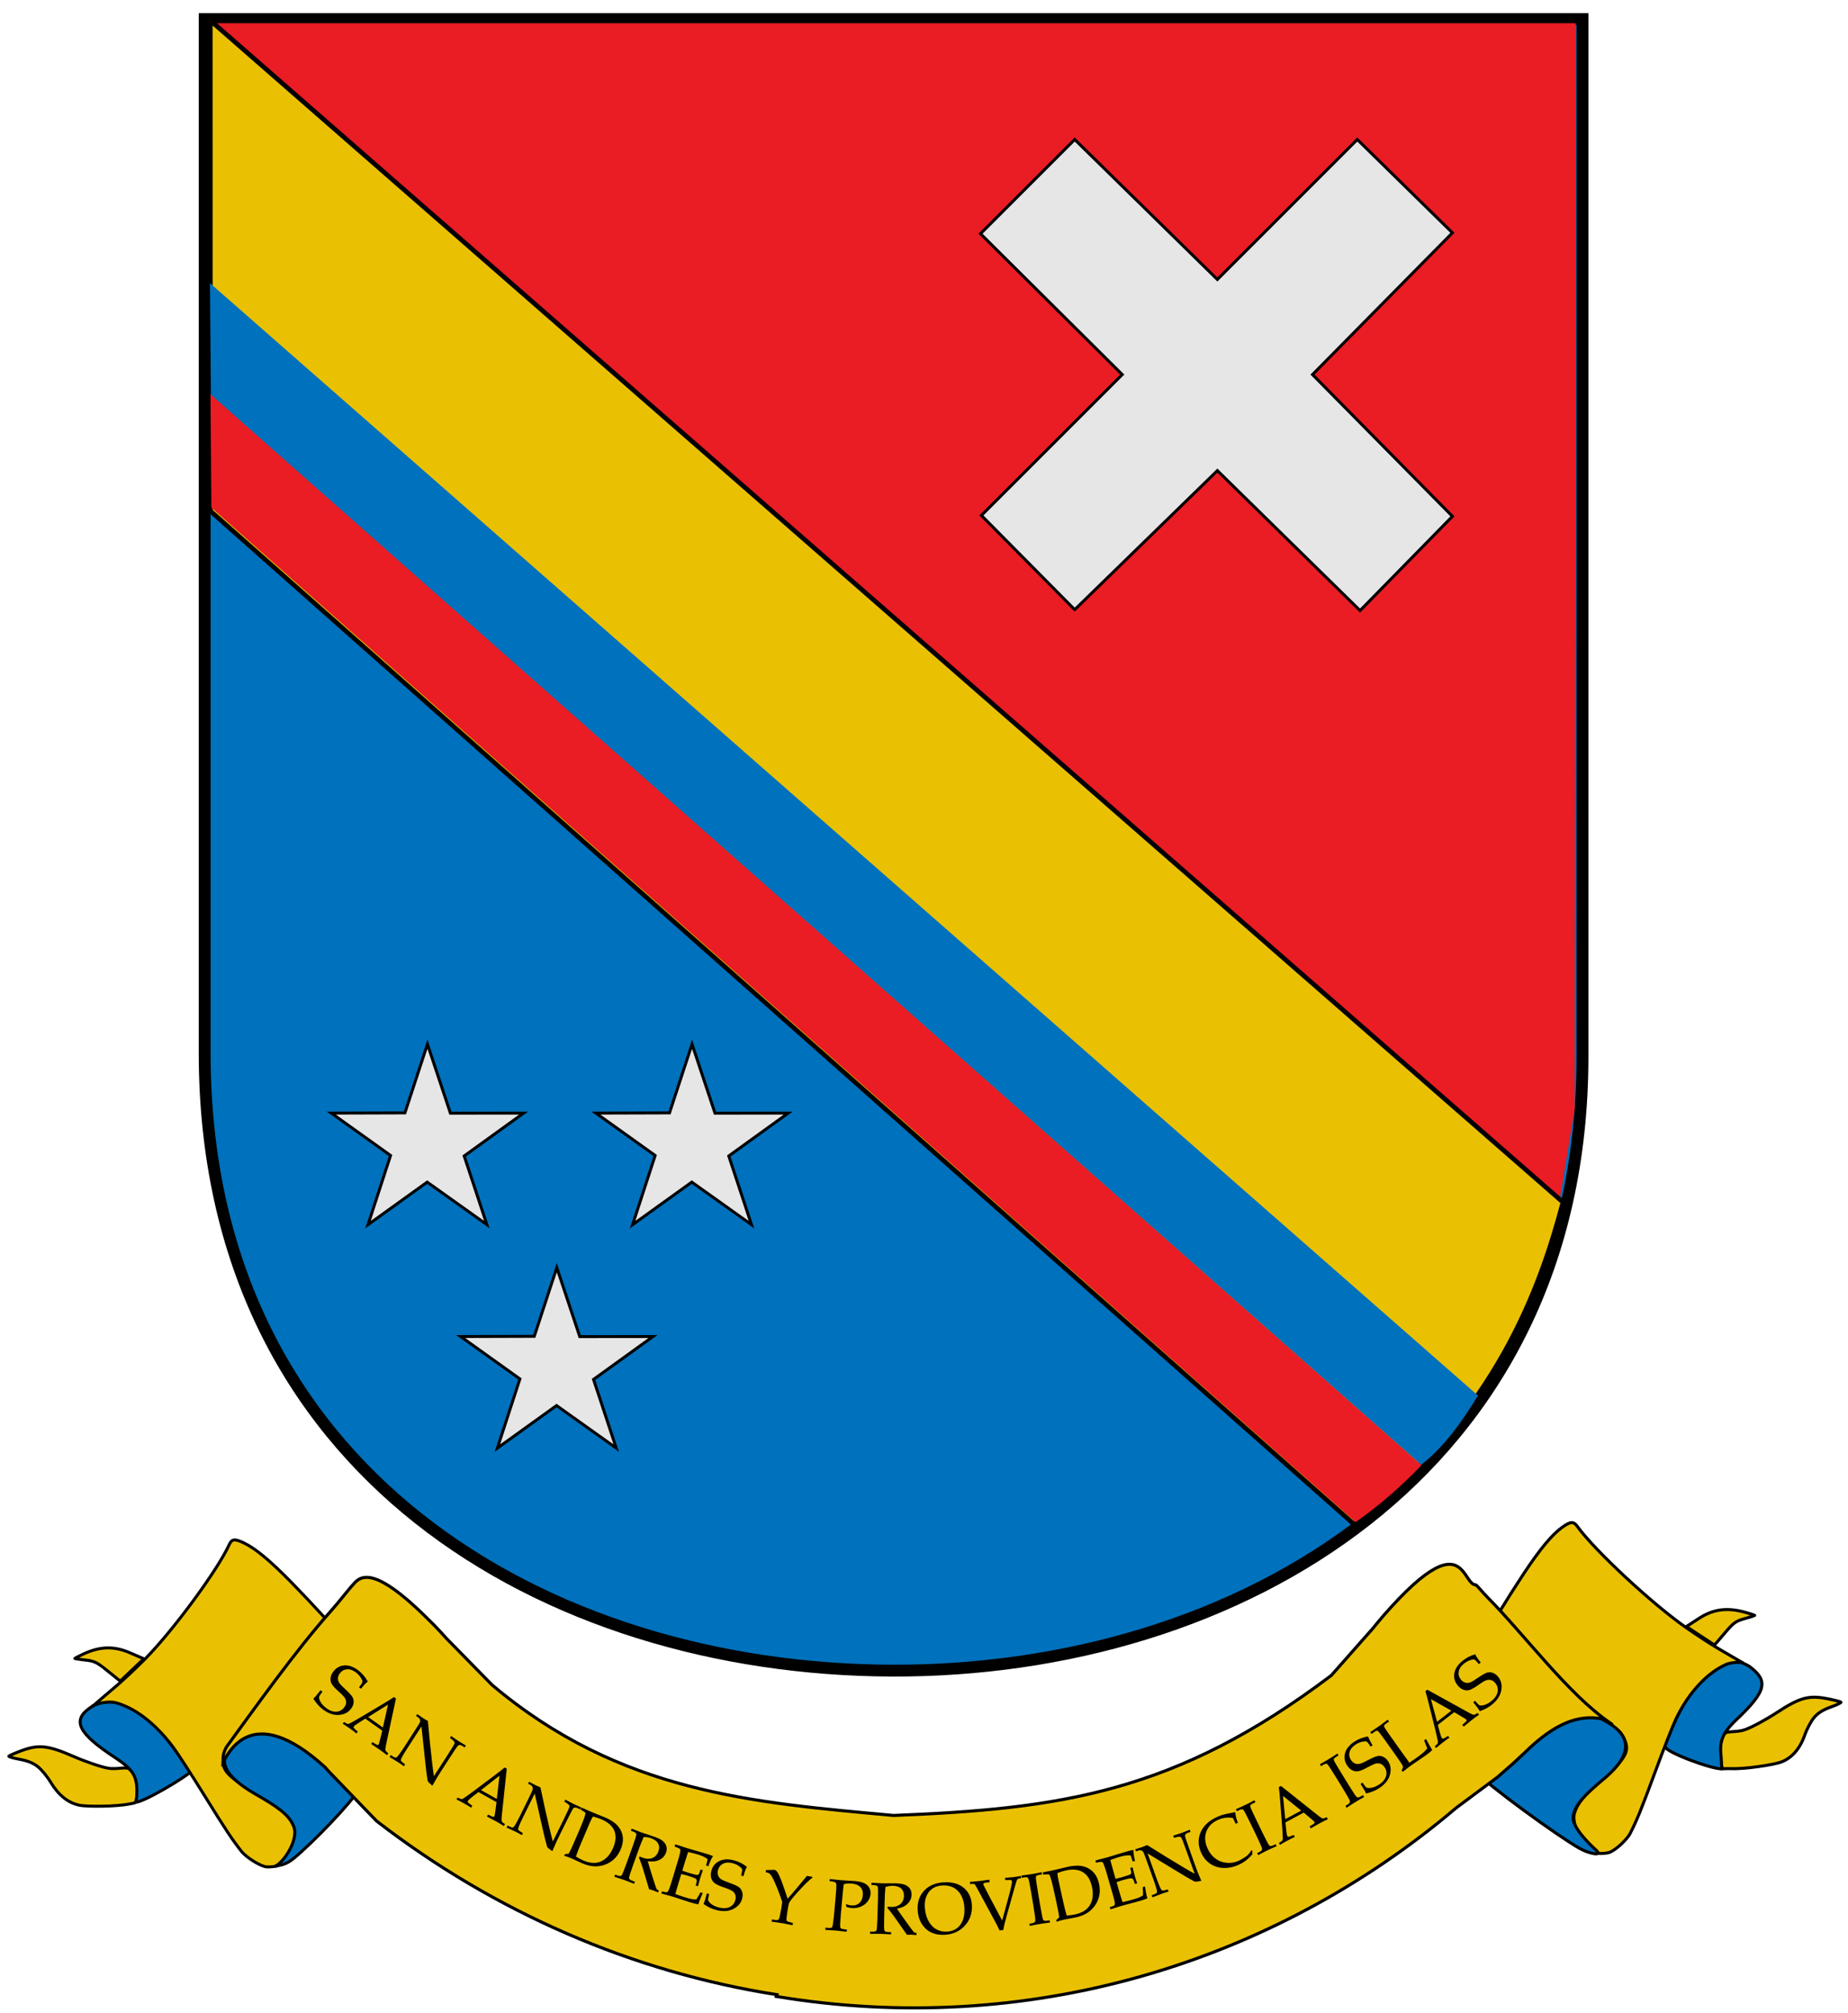 <svg xmlns="http://www.w3.org/2000/svg" version="1.0" width="624.192" height="679.772" viewBox="0 0 177.4 178.4" xml:space="preserve">
  <defs>
    <linearGradient id="a">
      <stop offset="0" style="stop-color:#fff;stop-opacity:0"/>
      <stop offset="1" style="stop-color:#000;stop-opacity:.646"/>
    </linearGradient>
  </defs>
  <path d="M174.164 157.441c-.29.335-.694 1.083-.897 1.661-.471 1.341-1.216 2.213-2.234 2.617-.747.296-3.632.709-4.837.649-.483.008-.513-.01-.885.015-.071-.536-.435-2.132.145-3.283.235-.417 1.146-.153 2.068-.474.638-.222 2.002-.956 3.031-1.631 2.211-1.45 3.077-1.689 4.862-1.337.66.13 1.246.277 1.302.328.056.05-.377.261-.962.468-.74.262-1.225.563-1.592.987z" style="fill:#eac102;stroke:#000;stroke-width:.291"/>
  <path d="M165.31 162.384c-.946.067-5.429-1.595-5.474-2.127-.025-.301.833-2.292 1.705-3.934.47-.884 1.119-1.737 1.938-2.578 1.67-1.734 3.074-2.087 4.502-1.155 1.748 1.348 1.673 2.279-1.322 5.111-1.437 1.359-1.596 2.215-1.442 3.493.069.975-.003.5.093 1.191z" style="fill:#0071bc;stroke:#000;stroke-width:.291"/>
  <path d="M154.419 170.434c-.309.076-.782.104-1.05.061-.451-.072-.51-.116-.796-.59-.17-.282-.489-.672-.708-.868-.532-.476-.913-1.702-.732-2.356.265-.957 1.054-1.944 2.598-3.248 2.568-2.17 2.69-2.865 2.165-3.957-.122-.254-.303-.565-.595-.825-.96-.742-1.877-1.525-2.831-1.832-.745-.253-2.443-1.418-4.811-3.303-1.664-1.324-4.72-4.079-4.784-4.313-.035-.129 1.884-3.265 3.404-5.561 1.552-2.345 2.702-3.73 3.678-4.432.809-.581 1.099-.597 1.471-.078 1.608 2.246 7.125 7.383 10.373 9.659 1.009.707 2.421 1.629 3.138 2.048.717.42 2.196 1.277 2.351 1.373.121-.073-1.156-.089-1.65.186-1.684.75-3.474 2.548-4.74 5.175-.292.606-1.206 2.927-2.03 5.159-1.33 3.599-1.734 4.593-2.379 5.85-.34.664-1.515 1.715-2.07 1.852z" style="fill:#eac102;stroke:#000;stroke-width:.291"/>
  <path d="M151.641 170.03c-2.066-1.161-8.841-6.083-9.892-7.302l-.532-.617 2.966-1.626c1.843-2.993 3.637-3.114 6.367-3.851 1.336-.261 3.215.941 3.943 1.398 1.78 1.117 2.541 2.76-.525 5.32-1.724 1.439-2.775 2.448-2.953 3.594-.15.971 1.471 2.591 2.208 3.25.681.61-.673.345-1.582-.165z" style="fill:#0071bc;stroke:#000;stroke-width:.291"/>
  <path d="M167.475 147.973c-.829.229-1.052.387-1.816 1.28l-1.075 1.256-2.701-1.776 1.206-.782c1.371-.897 2.711-1.072 4.462-.583.516.144.923.28.903.303-.019.022-.46.159-.98.302z" style="fill:#eac102;stroke:#000;stroke-width:.291"/>
  <path d="M3.644 162.192c.352.281.901.947 1.219 1.478.738 1.232 1.645 1.967 2.72 2.204.789.174 3.686.131 4.849-.113.462-.097.644-.066.702-.384.256-.897-.106-2.698-.659-2.91-.316-.37-1.149.027-2.114-.143-.668-.118-2.15-.622-3.292-1.121-2.455-1.071-3.349-1.17-5.016-.553-.616.228-1.156.462-1.2.519-.044.058.422.196 1.035.307.775.141 1.311.359 1.756.715z" style="fill:#eac102;stroke:#000;stroke-width:.286"/>
  <path d="M13.018 165.606c.936-.081 4.947-2.526 5.206-2.881-.102-.297-1.32-2.102-2.511-3.566-.641-.788-1.451-1.519-2.424-2.211-1.961-1.396-3.626-1.114-4.627-.431-1.778 1.213-1.157 2.476 2.349 4.771 1.682 1.101 2.121 1.755 2.131 3.178-.007.911-.031.624-.124 1.14z" style="fill:#0071bc;stroke:#000;stroke-width:.286"/>
  <path d="M25.583 171.798c.317.027.783-.019 1.035-.102.395-.245.345-.25.791-.716.303-.222.434-.779.607-1.003.471-.572.477-1.917-.002-2.44-.457-.891-1.439-1.627-3.214-2.658-2.953-1.716-3.601-2.411-3.316-3.554.066-.266.309-.728.54-1.027.433-.561 1.716-1.561 2.631-2.051.673-.361 2.086-1.756 4.002-3.955 1.347-1.545 3.752-4.696 3.767-4.934.008-.131-2.514-2.887-4.472-4.888-2-2.043-3.408-3.215-4.504-3.747-.909-.441-1.195-.412-1.449.15-1.1 2.433-5.41 8.283-8.102 10.998-.836.843-2.021 1.958-2.632 2.477-.612.519-2.298 1.954-2.342 2.012-.236-.025 1.104-.533 2.14-.331 1.797.471 3.758 1.89 5.537 4.251.41.545 1.783 2.663 3.05 4.708 2.044 3.298 2.644 4.203 3.533 5.327.469.594 1.833 1.436 2.402 1.484z" style="fill:#eac102;stroke:#000;stroke-width:.286"/>
  <path d="M28.206 170.978c1.772-1.448 5.522-5.324 6.293-6.673l-1.571-1.337-1.806-1.64c-2.7-1.998-3.704-2.279-5.726-2.653-1.401-.259-2.298.697-2.913 1.255-1.502 1.361-1.451 2.886 2.069 4.905 1.979 1.135 3.213 1.956 3.624 3.043.571 1.248-.964 3.551-1.793 3.874.591-.138 1.044-.139 1.824-.775z" style="fill:#0071bc;stroke:#000;stroke-width:.286"/>
  <path d="M8.197 151.947c.855.096 1.105.214 2.035.966l1.308 1.057 2.264-2.145-1.337-.575c-1.522-.662-2.864-.626-4.469.119-.473.22-.841.415-.817.434.023.019.481.083 1.017.143z" style="fill:#eac102;stroke:#000;stroke-width:.286"/>
  <path d="M35.129 144.008c1.045-.037 2.774.85 5.892 3.94.239.236.479.468.713.709.406.417.797.854 1.189 1.281l4.309 4.394c12.319 10.381 25.069 11.292 38.547 12.532 15.91-.632 27.041-2.126 42.017-13.438l3.994-4.519c.361-.439.721-.886 1.097-1.315.217-.248.432-.486.654-.73 4.214-4.625 5.822-4.495 6.708-3.638.607.587.883 1.51 1.42 1.506.18.112.604.668 1.09 1.16 3.663 3.705 7.768 9.317 11.768 12.066.724.498-.606-.304-.867-.379-2.716-.483-5.093 1.095-7.371 3.335-.141.111-.909.863-1.186 1.092l-1.345 1.178-3.982 2.966c-17.726 15.038-41.291 22.072-65.253 18.088l.063-.168c-13.9-2.171-27.125-7.936-38.435-16.667l-4.566-4.737-.067-.073c-.102-.116-.202-.231-.305-.346-7.164-6.537-9.355-1.147-9.789-.532.015-.218-.126-.609.308-1.411 2.64-3.615 6.621-9.235 10.019-13.046.451-.506.855-1.005 1.007-1.191.385-.453.74-.943 1.304-1.547.258-.276.591-.491 1.066-.507z" style="fill:#eac102;stroke:#000;stroke-width:.297"/>
  <path style="fill:#0071bc;fill-opacity:1;stroke:#000;stroke-width:1.137;stroke-opacity:1;stroke-miterlimit:4;stroke-dasharray:none" d="M19.647-5.572V93.655c0 40.286 32.799 59.171 65.924 59.307 33.165.131 66.33-19.021 66.341-58.916V-5.572H19.647h0z"/>
  <path style="fill:#ea1c24;fill-opacity:1;fill-rule:evenodd;stroke:none;stroke-width:1;stroke-linecap:butt;stroke-linejoin:miter;stroke-miterlimit:4;stroke-dasharray:none;stroke-opacity:1" d="M20.731-5.169H151.257l-.088 104.183-1.404 8.552L20.731-5.169z"/>
  <path style="fill:#eac102;fill-opacity:1;fill-rule:evenodd;stroke:#000;stroke-width:.445;stroke-linecap:butt;stroke-linejoin:miter;stroke-miterlimit:4;stroke-dasharray:none;stroke-opacity:1" d="M20.193 41.649 129.981 138.908c13.792-10.67 17.951-22.965 20.06-30.905L20.185-5.439l.008 47.088z"/>
  <path style="fill:#0071bc;fill-opacity:1;fill-rule:evenodd;stroke:none;stroke-width:.378px;stroke-linecap:butt;stroke-linejoin:miter;stroke-opacity:1" d="M20.244 30.564 136.422 133.211c2.242-1.75 3.914-4.13 5.46-6.65L20.156 19.782l.088 10.782z"/>
  <path style="fill:#ea1c24;fill-opacity:1;fill-rule:evenodd;stroke:none;stroke-width:.378;stroke-linecap:butt;stroke-linejoin:miter;stroke-miterlimit:4;stroke-dasharray:none;stroke-opacity:1" d="M20.291 41.325 130.137 138.709c2.214-1.556 4.344-3.395 6.324-5.466L20.203 30.446l.088 10.879z"/>
  <path style="font-size:7.056px;font-style:normal;font-variant:normal;font-weight:400;font-stretch:normal;text-align:start;line-height:125%;writing-mode:lr-tb;text-anchor:start;fill:#000;fill-opacity:1;stroke:none;stroke-width:1px;stroke-linecap:butt;stroke-linejoin:miter;stroke-opacity:1;font-family:Book Antiqua;-inkscape-font-specification:Book Antiqua" d="M35.31 154.009c-.196.151-.415.383-.658.694l-.189-.144.167-.219c.108-.143.163-.254.163-.334.001-.08-.058-.211-.176-.392-.118-.181-.267-.339-.446-.475-.293-.222-.579-.323-.859-.302-.28.021-.508.147-.685.38-.111.146-.173.298-.184.455-.011.157.023.303.104.438.081.135.296.363.646.684.349.323.567.565.653.726.087.161.119.339.097.533-.022.194-.102.382-.241.565-.279.367-.673.567-1.182.599-.509.032-1.019-.147-1.531-.537-.176-.133-.339-.286-.49-.457-.151-.171-.291-.36-.419-.567.2-.194.429-.464.689-.809l.186.142-.104.137c-.135.177-.209.294-.223.35-.014.056-.005.133.027.232.046.148.125.293.235.436.11.143.246.276.407.398.346.263.674.384.986.365.312-.02.563-.155.754-.405.111-.146.173-.294.187-.445.013-.15-.019-.294-.097-.431-.078-.137-.262-.336-.553-.598-.388-.347-.631-.61-.729-.788-.098-.178-.135-.37-.112-.576.024-.206.115-.414.275-.624.271-.356.622-.55 1.052-.581.43-.031.873.127 1.328.473.183.139.351.298.505.477.154.179.293.379.416.6zm1.385 4.717-1.624-1.153-.512.317c-.338.211-.531.35-.579.417-.031.043-.041.082-.031.118.01.035.059.093.146.172l.248.222-.126.177c-.17-.141-.368-.291-.593-.45-.27-.191-.511-.353-.725-.485l.126-.177.086.057c.134.089.228.136.283.14.055.004.137-.025.245-.086.324-.175.667-.37 1.028-.584l2.015-1.202c.536-.318.916-.556 1.139-.712l.191.136-.926 4.315c-.064.293-.096.473-.097.542-.001.068.013.127.04.176.027.049.11.128.249.238l-.126.177c-.234-.186-.462-.357-.683-.514-.206-.146-.485-.335-.837-.565l.126-.177.29.181c.105.063.171.095.199.095.043-.001.075-.017.098-.049.024-.034.058-.142.103-.324l.245-1zm-1.356-1.309 1.416 1.005.493-2.194-1.909 1.188zm5.117.903-1.292 1.999c-.294.455-.491.778-.589.969-.075.146-.106.244-.094.294.012.05.091.132.234.244l.176.134-.118.182c-.202-.149-.387-.279-.557-.389-.118-.076-.392-.244-.823-.503l.118-.182.208.135c.125.081.219.117.28.107.061-.01.129-.063.205-.159.158-.198.355-.48.591-.844l.93-1.438c.175-.27.344-.539.509-.807.068-.114.103-.201.104-.259.001-.058-.013-.12-.042-.185-.029-.065-.089-.127-.179-.186l-.179-.116.118-.182c.236.172.419.3.548.383.139.09.296.182.47.275.04.357.073.7.099 1.03.026.33.057.665.094 1.006l.204 1.855c.075.667.137 1.136.185 1.408l1.201-1.857c.503-.777.763-1.211.782-1.302.019-.09-.063-.208-.245-.353l-.204-.161.118-.182c.302.214.539.377.71.488.179.116.415.259.707.429l-.118.182-.223-.144c-.179-.116-.321-.123-.426-.021-.068.068-.35.485-.845 1.25l-.844 1.305c-.227.351-.483.781-.767 1.288-.236-.21-.369-.338-.4-.384-.031-.046-.051-.102-.063-.17-.061-.376-.115-.784-.163-1.226l-.419-3.914zm7.21 7.27-1.737-.974-.476.369c-.314.245-.491.404-.532.476-.026.046-.032.086-.018.12.014.034.068.086.164.155l.27.195-.106.189c-.184-.122-.397-.25-.637-.385-.288-.162-.546-.297-.772-.405l.106-.189.092.048c.142.075.241.111.296.109.055-.002.133-.039.234-.112.304-.209.624-.439.96-.69l1.876-1.409c.499-.373.851-.65 1.057-.829l.204.115-.463 4.389c-.033.298-.046.481-.039.549.007.068.026.125.058.171.032.046.123.116.273.21l-.106.189c-.253-.16-.497-.306-.733-.439-.22-.124-.518-.281-.892-.473l.106-.189.308.149c.111.052.18.076.208.073.042-.005.073-.025.092-.059.02-.036.043-.147.068-.333l.138-1.021zm-1.488-1.158 1.515.849.257-2.234-1.772 1.384zm5.152.328-1.053 2.135c-.24.486-.398.83-.474 1.03-.058.153-.077.254-.059.303.018.049.105.12.261.215l.19.113-.096.195c-.217-.125-.417-.232-.598-.322-.126-.062-.418-.197-.876-.405l.096-.195.222.11c.134.066.231.091.29.074.059-.017.121-.077.185-.181.134-.215.298-.518.49-.907l.757-1.536c.142-.288.28-.575.413-.86.055-.121.079-.211.073-.269-.006-.058-.027-.118-.063-.179-.036-.061-.103-.116-.2-.164l-.192-.094.096-.195c.254.143.451.249.589.317.148.073.315.146.499.219.081.35.153.687.217 1.012.064.325.134.654.21.989l.417 1.819c.151.653.267 1.112.346 1.377l.978-1.984c.409-.83.618-1.291.626-1.383.008-.092-.087-.2-.284-.323l-.221-.136.096-.195c.325.178.578.312.762.403.192.094.442.209.752.344l-.096.195-.238-.117c-.192-.094-.333-.085-.425.029-.06.075-.292.522-.695 1.34l-.687 1.393c-.185.375-.389.831-.613 1.368-.259-.181-.406-.293-.442-.335-.036-.042-.063-.096-.082-.161-.104-.366-.205-.766-.304-1.199l-.868-3.839zm3.264 5.773c.173-.313.433-.879.78-1.698l.39-.92c.16-.376.285-.706.375-.99.052-.165.072-.265.058-.301-.014-.036-.091-.096-.232-.181l-.238-.146.085-.2c.344.159.577.263.697.314l.856.355.7.282c.281.114.556.263.825.447.269.184.485.416.648.696.163.28.25.581.26.904.01.323-.059.66-.209 1.013-.303.715-.794 1.204-1.473 1.467-.679.263-1.407.23-2.183-.099l-.386-.175c-.376-.177-.615-.287-.717-.33-.171-.073-.394-.152-.669-.239l.065-.152.369-.049zm.692.275c.268.163.51.291.728.384.592.251 1.116.294 1.573.128.552-.202.979-.658 1.279-1.366.262-.617.297-1.158.105-1.621-.192-.463-.605-.829-1.239-1.098-.222-.094-.495-.184-.818-.268-.111.192-.222.417-.331.675l-.88 2.074c-.162.383-.302.746-.418 1.091zm6.9.451c.102.381.237.83.404 1.347l.331 1.031c.06.178.105.283.135.316.03.033.064.056.103.07l.084.03-.074.204c-.174-.08-.328-.144-.462-.192-.123-.044-.256-.084-.397-.118l-.588-1.963c-.111-.362-.24-.724-.385-1.084l.072-.099c.121.056.212.095.273.117.361.13.677.139.948.027.271-.112.463-.324.575-.635.101-.279.093-.528-.024-.747-.116-.219-.338-.387-.664-.505-.227-.082-.47-.122-.729-.12-.15.334-.295.697-.436 1.088l-.565 1.565c-.275.763-.409 1.192-.403 1.289.007.096.111.181.311.253l.253.091-.074.204c-.353-.144-.648-.259-.883-.344-.186-.067-.524-.181-1.016-.341l.074-.204.243.088c.186.067.311.066.374-.002.064-.069.235-.488.513-1.26l.562-1.559c.242-.67.357-1.052.346-1.146-.011-.094-.127-.181-.347-.261l-.175-.063.075-.207c.396.162.699.282.911.358.143.051.35.12.622.206.315.101.541.177.677.226.374.135.643.277.808.425.165.149.271.316.317.501.047.185.033.382-.042.589-.11.305-.317.534-.62.688-.303.154-.679.199-1.127.135zm3.211 1.229-.245.808-.138.466c-.088.29-.149.503-.183.639.314.121.654.238 1.021.349.246.075.456.126.63.155.112.019.235.026.369.018.114-.177.243-.402.388-.674l.221.067c-.205.463-.332.775-.381.936l-.038.15c-.26-.052-.512-.116-.756-.19l-.515-.167c-.567-.189-.984-.324-1.252-.405-.257-.078-.601-.174-1.032-.288l.063-.208.102.031c.191.058.317.076.378.053.061-.022.12-.1.179-.234.058-.133.159-.436.303-.909l.549-1.81c.09-.297.156-.542.2-.735.043-.193.062-.311.056-.352-.005-.041-.021-.076-.045-.106-.025-.029-.114-.075-.268-.139l-.246-.103.062-.204.356.108.346.116c.194.066.341.114.442.145l1.271.367.601.179c.205.06.409.131.612.214-.162.234-.311.557-.445.97l-.224-.068c.073-.242.122-.447.147-.614-.23-.175-.534-.32-.912-.435-.301-.091-.621-.174-.958-.247-.06.207-.125.413-.195.618l-.161.506-.203.669c.214.079.404.144.571.195.523.159.825.23.905.215.08-.015.149-.117.206-.306l.065-.214.224.068c-.116.327-.204.59-.264.788-.063.209-.13.457-.201.746l-.224-.068.058-.191c.064-.211.062-.353-.006-.425-.068-.072-.352-.184-.851-.335-.185-.056-.379-.105-.582-.148zm6.303-.693c-.121.216-.231.515-.332.897l-.231-.058.067-.267c.044-.174.05-.298.019-.372-.031-.074-.136-.171-.316-.291-.179-.12-.378-.207-.597-.262-.356-.09-.659-.07-.908.059-.249.129-.409.335-.48.618-.045.178-.042.342.01.491.051.149.141.27.268.362.127.092.415.217.863.375.448.16.743.297.886.411.143.114.243.265.299.452.056.187.056.392 0.0.615-.113.448-.397.786-.852 1.015-.455.229-.995.265-1.619.108-.214-.054-.424-.13-.63-.228-.206-.098-.409-.217-.608-.357.107-.257.212-.595.315-1.015l.227.057-.042.167c-.054.216-.077.352-.067.409.009.057.048.125.116.203.101.118.23.221.388.309.158.088.335.157.531.206.421.106.771.088 1.05-.052.279-.141.457-.363.534-.669.045-.178.044-.339-.003-.482-.047-.143-.133-.263-.258-.358-.125-.095-.373-.206-.744-.333-.493-.167-.82-.313-.98-.438-.16-.126-.27-.287-.329-.486-.059-.198-.056-.426.008-.682.109-.434.356-.75.739-.947.383-.197.853-.226 1.407-.087.223.056.44.136.652.24.212.104.418.234.618.388zm3.908 3.06c.174-.184.455-.509.843-.973l1.011-1.217.526.091-.015.085c-.33.262-.749.671-1.257 1.227-.508.555-.821.933-.937 1.132-.04.07-.087.259-.14.567-.071.41-.117.736-.138.98-.009.131.001.213.029.245.028.032.141.074.337.126l.253.072-.036.21c-.391-.084-.698-.145-.919-.183l-1.097-.165.036-.21.289.05c.192.033.315.014.367-.059.052-.073.133-.427.243-1.063.032-.186.061-.389.088-.611-.199-.587-.389-1.097-.568-1.531-.179-.434-.338-.756-.476-.967-.076-.116-.145-.195-.209-.239-.064-.044-.177-.079-.34-.108l.036-.21c.096-.002.284-.007.565-.014l.278-.008c.097.056.173.12.226.189.095.126.226.399.393.82.128.323.332.912.611 1.766zm5.391-1.395c-.045.328-.085.678-.118 1.051l-.174 1.959c-.061.689-.075 1.076-.041 1.162.034.086.165.139.394.16l.237.021-.019.216c-.404-.052-.722-.088-.955-.109-.206-.018-.571-.043-1.097-.073l.019-.216.309.027c.144.013.238.003.283-.028.044-.032.077-.102.098-.209.021-.108.063-.439.126-.994l.163-1.832.053-.711c.022-.296.006-.479-.046-.551-.052-.072-.192-.117-.418-.138l-.172-.015.019-.216c.285.037.647.075 1.086.114.259.023.546.042.863.056.209.009.367.019.475.028.554.049.947.186 1.181.409.231.224.332.507.301.85-.022.249-.116.483-.28.7-.165.217-.385.384-.662.5-.277.116-.565.161-.864.134-.137-.012-.307-.049-.509-.111l-.045-.267c.197.071.362.112.497.124.316.028.575-.045.777-.22.202-.175.318-.428.348-.759.028-.32-.048-.579-.23-.776-.182-.197-.468-.313-.86-.348-.222-.02-.468.001-.739.062zm5.103 2.348c.216.33.484.714.805 1.153l.637.876c.113.15.189.236.227.258.038.022.078.033.12.034l.09.003-.006.217c-.19-.021-.356-.034-.499-.038-.131-.004-.269.001-.414.013l-1.173-1.68c-.219-.309-.454-.612-.705-.909l.038-.116c.133.015.231.024.296.026.383.011.686-.08.909-.271.222-.191.338-.452.348-.783.008-.296-.077-.53-.256-.702-.179-.172-.442-.262-.788-.272-.241-.007-.485.031-.73.114-.038.364-.063.754-.074 1.17l-.047 1.663c-.023.81-.016 1.26.021 1.35.037.089.162.137.375.143l.269.008-.006.217c-.381-.027-.696-.044-.946-.051-.197-.006-.555-.008-1.072-.006l.006-.217.258.007c.197.006.316-.034.355-.119.039-.085.07-.537.093-1.357l.047-1.656c.02-.712.01-1.111-.03-1.197-.04-.086-.177-.132-.411-.139l-.186-.005.006-.22c.427.03.752.049.977.055.152.004.37.005.655.001.331-.002.569-.001.713.003.397.011.697.062.9.151.203.09.356.215.458.376.102.161.15.352.144.573-.009.324-.134.606-.374.848-.24.241-.583.402-1.028.481zm1.986.1c-.032-.755.186-1.373.653-1.855.467-.482 1.106-.74 1.916-.774.794-.033 1.425.154 1.894.563.469.409.718.968.748 1.677.032.764-.202 1.414-.704 1.95-.502.536-1.15.821-1.947.854-.498.021-.931-.062-1.3-.249-.369-.187-.666-.47-.891-.849-.225-.379-.348-.819-.369-1.319zm.687-.312c.022.519.13.966.324 1.343.194.377.444.655.751.834.306.179.651.26 1.034.244.356-.015.663-.11.922-.284.259-.174.458-.426.597-.756.139-.33.199-.727.179-1.19-.02-.486-.122-.899-.306-1.237-.183-.338-.425-.588-.726-.75-.301-.162-.652-.235-1.054-.218-.367.015-.681.106-.94.271-.26.165-.459.399-.598.703-.139.304-.2.65-.184 1.04zm7.181 2.308c-.138-.294-.276-.568-.414-.823l-1.579-2.922c-.227-.422-.357-.652-.392-.69-.034-.038-.135-.047-.301-.028l-.14.016-.025-.216c.36-.025.666-.053.917-.081.265-.031.581-.075.949-.134l.028.246-.339.039c-.116.013-.19.033-.222.059-.032.026-.045.061-.04.107.003.03.013.062.029.097l.58 1.123 1.196 2.251.641-2.352c.215-.799.315-1.264.3-1.394-.012-.105-.081-.152-.207-.143l-.142.006-.298.003-.025-.216c.305-.019.556-.04.752-.063.205-.024.462-.061.771-.113l.025.216-.137.016c-.11.013-.186.047-.229.104-.043.057-.111.249-.202.576l-.828 2.95c-.156.554-.261.995-.316 1.323l-.353.041zm2.859-.649.214-.036c.211-.035.328-.107.353-.216.025-.109-.036-.601-.182-1.475l-.192-1.152c-.151-.906-.253-1.403-.305-1.489-.052-.087-.168-.115-.349-.085l-.275.046-.036-.214c.379-.047.752-.101 1.119-.162.306-.051.582-.105.829-.163l.036.214-.262.044c-.161.027-.258.063-.293.108-.034.045-.042.147-.023.304.029.244.096.677.199 1.297l.196 1.172c.147.881.247 1.363.301 1.446.053.083.184.107.393.072l.224-.037.036.214c-.281.031-.586.073-.915.128-.383.064-.727.13-1.032.197l-.036-.214zm2.862-.607c-.041-.356-.157-.967-.349-1.835l-.216-.976c-.088-.399-.178-.74-.269-1.024-.053-.165-.095-.258-.127-.279-.032-.021-.13-.025-.294-.013l-.278.019-.047-.212c.372-.071.623-.12.75-.148l.903-.207.734-.176c.295-.07.605-.108.931-.114.326-.006.636.058.931.191.295.133.541.329.736.585.196.257.335.572.417.947.168.758.051 1.441-.35 2.05-.401.608-1.012 1.004-1.835 1.185l-.416.081c-.409.074-.668.123-.776.147-.182.04-.41.105-.684.194l-.036-.161.272-.254zm.723-.177c.313-.022.584-.059.815-.11.628-.139 1.08-.408 1.356-.808.333-.485.416-1.103.25-1.855-.145-.655-.429-1.115-.854-1.381-.425-.266-.973-.325-1.646-.176-.235.052-.509.137-.822.256.021.221.061.469.122.742l.486 2.2c.09.406.187.783.292 1.131zm4.786-3.2.234.811.138.466c.084.291.149.503.194.636.329-.069.678-.156 1.047-.262.247-.071.451-.142.613-.213.104-.044.211-.106.319-.185-.001-.21-.015-.469-.041-.777l.222-.064c.08.5.143.831.189.992l.05.147c-.247.097-.493.182-.738.252l-.523.14c-.578.15-1.002.264-1.271.342-.258.074-.599.181-1.023.32l-.06-.209.103-.03c.192-.055.307-.109.346-.161.039-.052.046-.15.023-.293-.024-.144-.104-.453-.241-.927l-.524-1.817c-.086-.298-.163-.54-.233-.725-.069-.186-.117-.294-.144-.326-.027-.032-.059-.053-.096-.064-.037-.011-.137-.001-.3.029l-.263.047-.059-.205.357-.103.354-.091c.198-.05.348-.09.45-.119l1.266-.383.601-.177c.205-.061.415-.112.63-.153-.009.285.043.637.154 1.056l-.225.065c-.07-.243-.14-.441-.211-.595-.288-.022-.622.022-1.002.131-.302.087-.615.192-.939.314.062.207.12.415.173.624l.14.512.194.672c.222-.05.417-.099.585-.147.525-.151.817-.255.876-.312.059-.056.061-.18.006-.369l-.062-.215.225-.065c.081.338.15.606.207.804.06.21.139.455.237.735l-.225.065-.055-.192c-.061-.212-.14-.33-.236-.353-.096-.024-.395.037-.896.181-.185.053-.375.118-.568.193zm2.978-2.759.803 2.241c.183.51.32.862.412 1.057.07.148.129.232.177.253.048.021.16.008.336-.038l.213-.058.073.204c-.241.069-.457.138-.647.206-.132.047-.432.163-.9.348l-.073-.204.234-.084c.141-.05.225-.103.255-.157.029-.054.029-.141-.001-.259-.061-.246-.165-.574-.312-.982l-.578-1.612c-.108-.303-.219-.601-.332-.895-.049-.124-.097-.204-.143-.24-.046-.036-.103-.062-.173-.079-.069-.017-.155-.007-.257.03l-.201.072-.073-.204c.28-.083.492-.151.637-.203.156-.056.324-.125.504-.206.308.185.601.367.879.547.278.18.563.359.857.537l1.597.965c.575.345.985.581 1.231.708l-.746-2.082c-.312-.871-.499-1.342-.559-1.412-.06-.07-.204-.076-.43-.02l-.251.064-.073-.204c.354-.11.626-.199.819-.268.201-.072.458-.173.77-.302l.073.204-.25.09c-.201.072-.293.181-.275.325.012.096.172.573.48 1.431l.524 1.463c.141.394.327.858.558 1.392-.31.06-.493.088-.548.085-.055-.003-.113-.021-.173-.053-.335-.18-.693-.385-1.073-.615l-3.364-2.044zm8.457-2.85-.269-.552c-.241-.043-.478-.051-.71-.023-.232.028-.46.09-.683.187-.569.246-.95.617-1.143 1.111-.193.494-.164 1.031.087 1.61.176.407.42.732.732.975.312.243.668.388 1.069.435.401.047.779-.007 1.135-.161.282-.122.548-.276.795-.461.186-.138.349-.329.491-.573l.094.034c-.002.116-.001.232.004.347-.194.229-.402.429-.625.599-.223.17-.461.31-.714.42-.518.225-1.018.322-1.497.292-.48-.03-.901-.176-1.265-.438-.364-.262-.642-.615-.834-1.06-.193-.445-.258-.889-.197-1.332.061-.443.244-.845.549-1.206.305-.361.741-.665 1.308-.91.297-.129.666-.231 1.106-.306.218-.039.394-.074.529-.105.003.267.086.609.249 1.026l-.212.092zm2.063 2.817.195-.094c.192-.093.285-.195.278-.307-.007-.112-.203-.566-.589-1.364l-.508-1.051c-.4-.827-.637-1.275-.711-1.344-.074-.069-.194-.063-.359.017l-.251.121-.095-.195c.35-.152.693-.308 1.028-.47.279-.135.529-.265.749-.389l.094.195-.239.115c-.147.071-.23.133-.251.186-.02.053.001.153.064.298.097.226.282.623.556 1.189l.517 1.07c.389.804.621 1.239.695 1.303s.207.051.397-.041l.205-.099.094.195c-.261.109-.542.235-.842.38-.349.169-.661.329-.935.479l-.095-.195zm4.469-3.89-1.754.942.056.599c.038.397.077.631.116.704.025.047.056.073.092.08.036.007.109-.012.219-.055l.309-.123.103.191c-.202.09-.424.2-.667.331-.291.157-.544.301-.756.434l-.103-.191.089-.052c.139-.08.223-.144.251-.192.028-.048.038-.133.032-.258-.013-.369-.035-.762-.067-1.18l-.181-2.339c-.047-.621-.091-1.067-.132-1.337l.206-.111 3.454 2.747c.234.187.381.297.442.328.061.031.119.045.175.043.056-.003.164-.042.324-.117l.103.191c-.271.127-.525.255-.764.383-.223.12-.515.286-.878.499l-.103-.191.291-.18c.103-.066.161-.111.173-.136.018-.039.018-.075-0-.109-.02-.036-.101-.115-.244-.236l-.787-.664zm-1.776.633 1.53-.822-1.746-1.416.217 2.238zm5.779-1.279.185-.114c.182-.112.264-.223.246-.333-.018-.11-.259-.543-.723-1.298l-.612-.995c-.481-.783-.762-1.204-.843-1.265-.081-.061-.199-.043-.356.053l-.238.146-.114-.185c.333-.186.658-.376.975-.571.264-.162.5-.317.706-.463l.114.185-.226.139c-.139.085-.216.156-.231.21-.015.055.016.152.094.29.119.215.343.591.673 1.127l.623 1.012c.468.761.742 1.17.823 1.227.081.057.211.03.391-.081l.194-.119.114.185c-.249.134-.515.289-.799.463-.331.203-.625.394-.882.571l-.114-.185zm2.174-6.667c.077.235.222.519.435.852l-.199.13-.151-.23c-.098-.15-.185-.238-.261-.266-.076-.027-.218-.015-.428.036-.21.051-.409.138-.597.262-.307.202-.498.438-.571.709-.074.271-.03.528.13.772.101.154.223.262.368.325.144.063.294.079.448.048.154-.031.441-.158.86-.381.421-.221.722-.346.902-.374.181-.028.359.001.534.086.176.085.326.224.452.416.253.386.31.824.17 1.314-.14.49-.479.912-1.016 1.264-.184.121-.382.224-.594.31-.212.085-.437.154-.675.206-.117-.253-.294-.56-.533-.919l.196-.129.094.144c.122.186.207.295.256.327.048.032.124.049.228.052.155.006.318-.02.49-.076.172-.056.342-.14.511-.251.363-.238.587-.508.673-.808.086-.301.042-.583-.13-.846-.101-.154-.22-.262-.357-.324-.137-.062-.283-.08-.438-.052-.155.028-.405.135-.749.322-.457.25-.785.392-.986.425-.201.033-.394.004-.58-.087-.186-.091-.351-.247-.496-.468-.246-.374-.311-.77-.197-1.185.115-.416.411-.781.889-1.094.192-.126.398-.232.618-.317.22-.085.455-.149.704-.192zm3.954 2.527c.19-.121.372-.243.546-.367.352-.25.621-.455.806-.615.128-.113.252-.242.372-.387l-.3-.78.183-.13c.205.387.403.744.595 1.069-.149.148-.369.325-.661.533l-1.353.927c-.18.128-.452.337-.818.627l-.106-.149c.103-.172.142-.305.116-.399-.026-.094-.223-.401-.592-.919l-1.097-1.545c-.399-.562-.635-.865-.708-.91-.073-.045-.172-.023-.298.066l-.306.217-.126-.177c.455-.303.755-.507.901-.611.195-.138.454-.332.778-.582l.126.177-.348.247c-.099.071-.142.144-.127.219.014.076.17.322.466.74l1.271 1.789.571.786.109.172zm4.312-4.851-1.573 1.221.155.582c.104.385.181.61.232.675.032.042.067.063.104.063.037.001.106-.03.207-.091l.284-.173.133.171c-.184.123-.385.268-.603.437-.261.203-.486.387-.674.554l-.133-.171.08-.066c.124-.102.196-.179.216-.231.02-.052.016-.138-.012-.259-.074-.361-.162-.745-.262-1.153l-.568-2.276c-.15-.605-.267-1.037-.352-1.297l.185-.144 3.864 2.134c.262.146.425.229.49.25.065.021.125.025.18.013.055-.012.155-.069.3-.17l.133.171c-.246.17-.476.339-.69.505-.2.155-.46.368-.783.638l-.133-.171.257-.225c.091-.082.14-.136.148-.163.012-.041.006-.077-.018-.108-.025-.033-.119-.097-.28-.192l-.887-.524zm-1.645.92 1.371-1.065-1.958-1.106.586 2.171zm3.663-6.481c.104.224.281.49.531.795l-.182.153-.177-.211c-.115-.137-.212-.215-.29-.234-.078-.018-.219.01-.421.085-.202.075-.39.185-.562.329-.282.236-.443.493-.485.77-.042.278.031.528.218.752.118.141.252.234.403.28.151.046.301.045.45-.004.149-.049.42-.208.81-.478.392-.269.677-.427.853-.476.176-.049.357-.041.541.023.184.064.35.185.498.361.296.354.404.782.321 1.286-.082.503-.37.961-.863 1.374-.169.142-.354.267-.554.376-.2.109-.416.204-.646.283-.145-.238-.357-.522-.636-.851l.18-.15.111.132c.143.171.24.269.292.295.052.026.129.034.233.025.154-.012.314-.057.478-.133.164-.076.324-.179.479-.309.333-.279.524-.572.574-.881.05-.309-.026-.584-.228-.825-.118-.141-.249-.234-.392-.281-.143-.046-.291-.047-.441-.001-.151.045-.386.181-.706.407-.425.302-.735.48-.93.536-.196.056-.391.05-.586-.019-.195-.069-.378-.204-.547-.407-.288-.343-.399-.728-.333-1.154.065-.426.317-.823.756-1.19.176-.147.368-.276.577-.387.209-.11.434-.201.677-.273z"/>
  <path d="m40.946 84.76 2.204 6.624 7.025-.008-5.704 4.115 2.179 6.59-5.729-4.081-5.679 4.081 2.163-6.637-5.688-4.068 7.066-.021 2.163-6.595zM66.346 84.76l2.204 6.624 7.025-.008-5.704 4.115 2.179 6.59-5.729-4.081-5.679 4.081 2.163-6.637-5.688-4.068 7.066-.021 2.163-6.595zM53.364 106.208l2.204 6.624 7.025-.008-5.704 4.115 2.179 6.59-5.729-4.081-5.679 4.081 2.163-6.637-5.688-4.068 7.066-.021 2.163-6.595z" style="fill:#e6e6e6;fill-opacity:1;stroke:#000;stroke-width:.282;stroke-miterlimit:4;stroke-dasharray:none;stroke-dashoffset:0;stroke-opacity:1" transform="translate(.087 8.071)"/>
  <path style="fill:#e6e6e6;fill-opacity:1;fill-rule:evenodd;stroke:#000;stroke-width:.282;stroke-linecap:butt;stroke-linejoin:miter;stroke-miterlimit:4;stroke-dasharray:none;stroke-opacity:1" d="m103.166 51.12-8.955-9.043 13.52-13.52-13.608-13.52 9.043-9.043 13.696 13.433 13.433-13.433 9.131 8.955-13.433 13.608 13.433 13.608-8.867 9.043-13.696-13.433-13.696 13.345z"/>
</svg>
